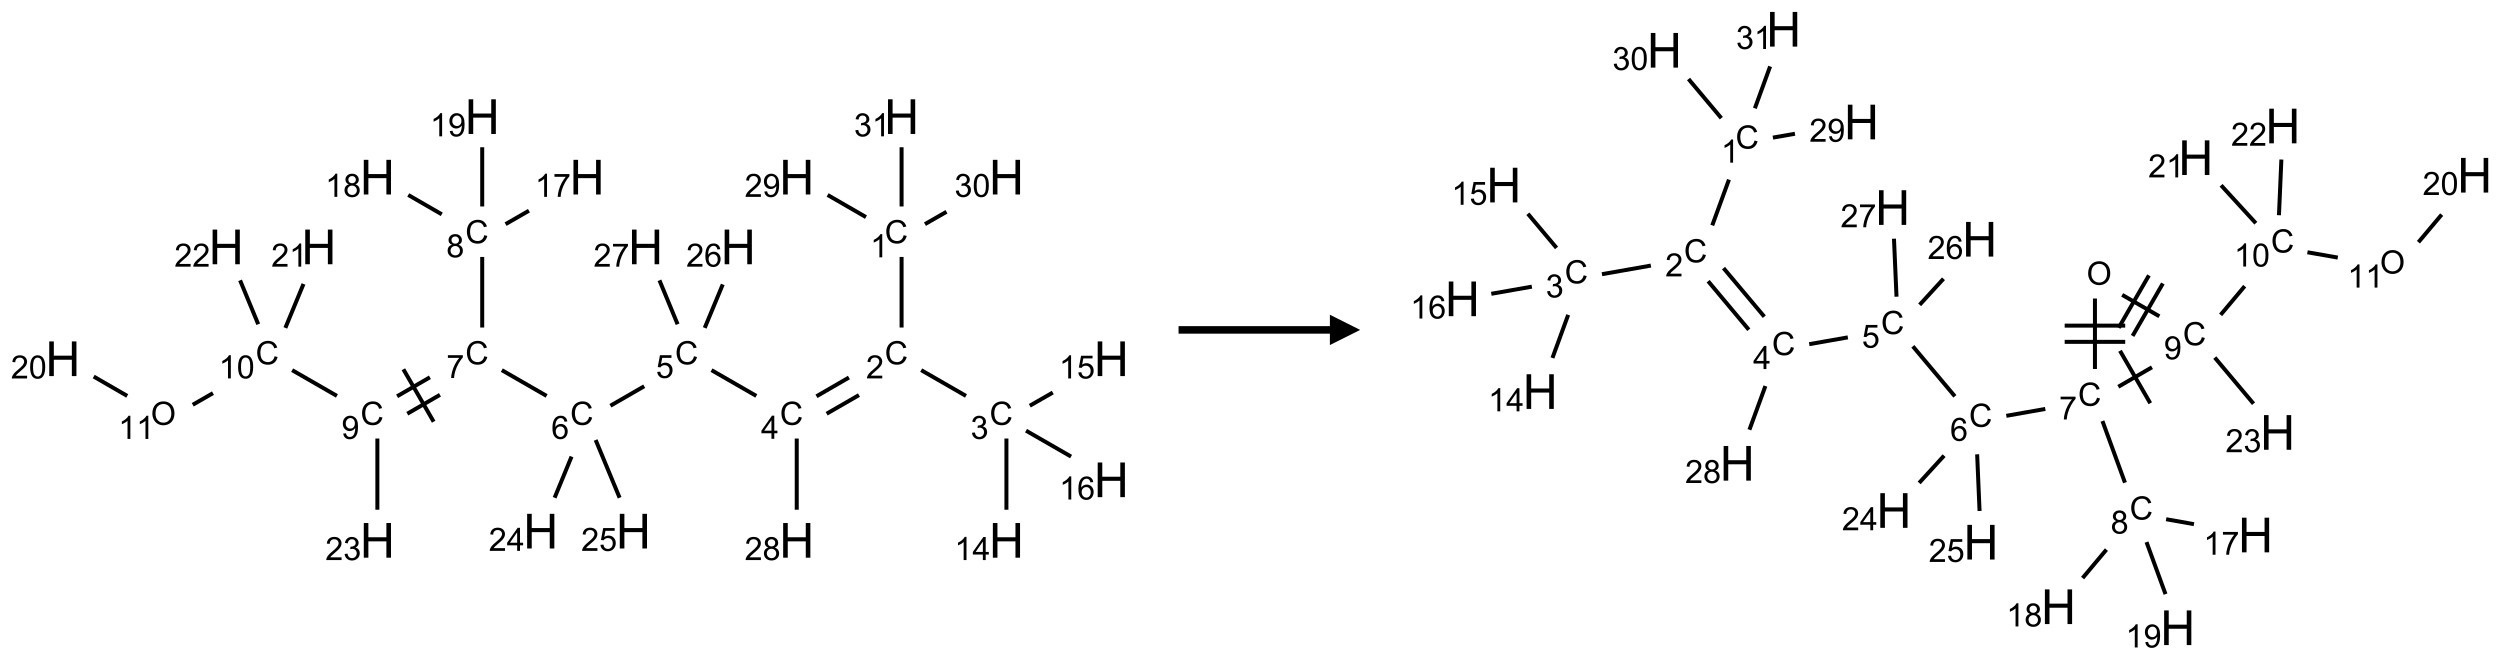 <?xml version="1.0" encoding="UTF-8"?>
<svg xmlns="http://www.w3.org/2000/svg" xmlns:xlink="http://www.w3.org/1999/xlink" width="826" height="218" viewBox="0 0 826 218">
<defs>
<g>
<g id="glyph-0-0">
<path d="M 1.332 0 L 1.332 -6.668 L 6.668 -6.668 L 6.668 0 Z M 1.5 -0.168 L 6.5 -0.168 L 6.5 -6.5 L 1.5 -6.5 Z M 1.5 -0.168 "/>
</g>
<g id="glyph-0-1">
<path d="M 6.27 -2.676 L 7.281 -2.422 C 7.07 -1.594 6.688 -0.961 6.137 -0.523 C 5.586 -0.086 4.914 0.129 4.121 0.129 C 3.297 0.129 2.629 -0.039 2.113 -0.371 C 1.598 -0.707 1.203 -1.191 0.934 -1.828 C 0.664 -2.465 0.531 -3.145 0.531 -3.875 C 0.531 -4.672 0.684 -5.363 0.988 -5.957 C 1.293 -6.547 1.723 -6.996 2.285 -7.305 C 2.844 -7.613 3.461 -7.766 4.137 -7.766 C 4.898 -7.766 5.543 -7.57 6.062 -7.184 C 6.582 -6.793 6.945 -6.246 7.152 -5.543 L 6.156 -5.309 C 5.98 -5.863 5.723 -6.266 5.387 -6.52 C 5.051 -6.773 4.625 -6.902 4.113 -6.902 C 3.527 -6.902 3.039 -6.762 2.645 -6.48 C 2.25 -6.199 1.973 -5.82 1.812 -5.348 C 1.652 -4.871 1.574 -4.383 1.574 -3.879 C 1.574 -3.23 1.668 -2.664 1.855 -2.18 C 2.047 -1.695 2.34 -1.332 2.738 -1.094 C 3.137 -0.855 3.57 -0.734 4.035 -0.734 C 4.602 -0.734 5.082 -0.898 5.473 -1.223 C 5.867 -1.551 6.133 -2.035 6.27 -2.676 Z M 6.27 -2.676 "/>
</g>
<g id="glyph-0-2">
<path d="M 3.973 0 L 3.035 0 L 3.035 -5.973 C 2.809 -5.758 2.516 -5.543 2.148 -5.328 C 1.781 -5.113 1.453 -4.953 1.16 -4.844 L 1.16 -5.75 C 1.684 -5.996 2.145 -6.297 2.535 -6.645 C 2.93 -6.996 3.207 -7.336 3.371 -7.668 L 3.973 -7.668 Z M 3.973 0 "/>
</g>
<g id="glyph-0-3">
<path d="M 5.371 -0.902 L 5.371 0 L 0.324 0 C 0.316 -0.227 0.352 -0.441 0.434 -0.652 C 0.562 -0.996 0.766 -1.332 1.051 -1.668 C 1.332 -2 1.742 -2.387 2.277 -2.824 C 3.105 -3.504 3.668 -4.043 3.957 -4.441 C 4.25 -4.84 4.395 -5.215 4.395 -5.566 C 4.395 -5.938 4.262 -6.254 3.996 -6.508 C 3.73 -6.762 3.387 -6.891 2.957 -6.891 C 2.508 -6.891 2.145 -6.754 1.875 -6.484 C 1.605 -6.215 1.469 -5.84 1.465 -5.359 L 0.5 -5.457 C 0.566 -6.176 0.812 -6.727 1.246 -7.102 C 1.676 -7.477 2.254 -7.668 2.98 -7.668 C 3.711 -7.668 4.293 -7.465 4.719 -7.059 C 5.145 -6.652 5.359 -6.148 5.359 -5.547 C 5.359 -5.242 5.297 -4.941 5.172 -4.645 C 5.047 -4.352 4.84 -4.039 4.551 -3.715 C 4.262 -3.387 3.777 -2.938 3.105 -2.371 C 2.543 -1.898 2.18 -1.578 2.02 -1.41 C 1.859 -1.242 1.73 -1.07 1.625 -0.902 Z M 5.371 -0.902 "/>
</g>
<g id="glyph-0-4">
<path d="M 0.449 -2.016 L 1.387 -2.141 C 1.492 -1.609 1.676 -1.227 1.934 -0.992 C 2.191 -0.758 2.508 -0.641 2.879 -0.641 C 3.32 -0.641 3.695 -0.793 3.996 -1.098 C 4.301 -1.402 4.453 -1.781 4.453 -2.234 C 4.453 -2.664 4.312 -3.02 4.031 -3.301 C 3.75 -3.578 3.391 -3.719 2.957 -3.719 C 2.781 -3.719 2.562 -3.684 2.297 -3.613 L 2.402 -4.438 C 2.465 -4.43 2.516 -4.426 2.551 -4.426 C 2.949 -4.426 3.312 -4.531 3.629 -4.738 C 3.949 -4.949 4.109 -5.27 4.109 -5.703 C 4.109 -6.047 3.992 -6.332 3.762 -6.559 C 3.527 -6.785 3.227 -6.895 2.859 -6.895 C 2.496 -6.895 2.191 -6.781 1.949 -6.551 C 1.707 -6.324 1.547 -5.98 1.48 -5.52 L 0.543 -5.688 C 0.656 -6.316 0.918 -6.805 1.324 -7.148 C 1.73 -7.492 2.234 -7.668 2.84 -7.668 C 3.254 -7.668 3.641 -7.578 3.988 -7.398 C 4.34 -7.219 4.609 -6.977 4.793 -6.668 C 4.98 -6.359 5.074 -6.031 5.074 -5.684 C 5.074 -5.352 4.984 -5.051 4.809 -4.781 C 4.629 -4.512 4.367 -4.297 4.02 -4.137 C 4.473 -4.031 4.824 -3.816 5.074 -3.488 C 5.324 -3.16 5.449 -2.75 5.449 -2.254 C 5.449 -1.59 5.203 -1.023 4.719 -0.559 C 4.234 -0.098 3.617 0.137 2.875 0.137 C 2.203 0.137 1.648 -0.062 1.207 -0.465 C 0.762 -0.863 0.512 -1.379 0.449 -2.016 Z M 0.449 -2.016 "/>
</g>
<g id="glyph-0-5">
<path d="M 3.449 0 L 3.449 -1.828 L 0.137 -1.828 L 0.137 -2.688 L 3.621 -7.637 L 4.387 -7.637 L 4.387 -2.688 L 5.418 -2.688 L 5.418 -1.828 L 4.387 -1.828 L 4.387 0 Z M 3.449 -2.688 L 3.449 -6.129 L 1.059 -2.688 Z M 3.449 -2.688 "/>
</g>
<g id="glyph-0-6">
<path d="M 0.441 -2 L 1.426 -2.082 C 1.5 -1.605 1.668 -1.242 1.934 -1.004 C 2.199 -0.762 2.52 -0.641 2.895 -0.641 C 3.348 -0.641 3.73 -0.812 4.043 -1.152 C 4.355 -1.492 4.512 -1.941 4.512 -2.504 C 4.512 -3.039 4.359 -3.461 4.059 -3.77 C 3.758 -4.078 3.367 -4.234 2.879 -4.234 C 2.578 -4.234 2.305 -4.164 2.062 -4.027 C 1.82 -3.891 1.629 -3.715 1.488 -3.496 L 0.609 -3.609 L 1.348 -7.531 L 5.145 -7.531 L 5.145 -6.637 L 2.098 -6.637 L 1.688 -4.582 C 2.145 -4.902 2.625 -5.062 3.129 -5.062 C 3.797 -5.062 4.359 -4.832 4.816 -4.371 C 5.277 -3.91 5.504 -3.312 5.504 -2.59 C 5.504 -1.898 5.305 -1.301 4.902 -0.797 C 4.41 -0.18 3.742 0.129 2.895 0.129 C 2.199 0.129 1.633 -0.062 1.195 -0.453 C 0.758 -0.844 0.504 -1.359 0.441 -2 Z M 0.441 -2 "/>
</g>
<g id="glyph-0-7">
<path d="M 5.309 -5.766 L 4.375 -5.691 C 4.293 -6.059 4.172 -6.328 4.02 -6.496 C 3.766 -6.762 3.453 -6.895 3.082 -6.895 C 2.785 -6.895 2.523 -6.812 2.297 -6.645 C 2 -6.43 1.77 -6.117 1.598 -5.703 C 1.43 -5.289 1.34 -4.703 1.332 -3.938 C 1.559 -4.281 1.836 -4.535 2.16 -4.703 C 2.488 -4.871 2.828 -4.953 3.188 -4.953 C 3.812 -4.953 4.344 -4.723 4.785 -4.262 C 5.223 -3.801 5.441 -3.207 5.441 -2.48 C 5.441 -2 5.34 -1.555 5.133 -1.145 C 4.926 -0.73 4.641 -0.418 4.281 -0.199 C 3.922 0.02 3.512 0.129 3.051 0.129 C 2.27 0.129 1.633 -0.156 1.141 -0.73 C 0.648 -1.305 0.402 -2.254 0.402 -3.574 C 0.402 -5.051 0.672 -6.121 1.219 -6.793 C 1.695 -7.375 2.336 -7.668 3.141 -7.668 C 3.742 -7.668 4.234 -7.5 4.617 -7.16 C 5 -6.824 5.23 -6.359 5.309 -5.766 Z M 1.48 -2.473 C 1.48 -2.152 1.547 -1.844 1.684 -1.547 C 1.82 -1.25 2.016 -1.027 2.262 -0.871 C 2.508 -0.719 2.766 -0.641 3.035 -0.641 C 3.434 -0.641 3.773 -0.801 4.059 -1.121 C 4.344 -1.441 4.484 -1.875 4.484 -2.422 C 4.484 -2.949 4.344 -3.367 4.062 -3.668 C 3.781 -3.973 3.426 -4.125 3 -4.125 C 2.578 -4.125 2.219 -3.973 1.922 -3.668 C 1.625 -3.363 1.48 -2.969 1.48 -2.473 Z M 1.48 -2.473 "/>
</g>
<g id="glyph-0-8">
<path d="M 0.504 -6.637 L 0.504 -7.535 L 5.449 -7.535 L 5.449 -6.809 C 4.961 -6.289 4.48 -5.602 4.004 -4.746 C 3.527 -3.887 3.156 -3.004 2.895 -2.098 C 2.707 -1.461 2.59 -0.762 2.535 0 L 1.574 0 C 1.582 -0.602 1.703 -1.328 1.926 -2.176 C 2.152 -3.027 2.477 -3.848 2.898 -4.637 C 3.32 -5.426 3.77 -6.094 4.246 -6.637 Z M 0.504 -6.637 "/>
</g>
<g id="glyph-0-9">
<path d="M 1.887 -4.141 C 1.496 -4.281 1.207 -4.484 1.02 -4.75 C 0.832 -5.016 0.738 -5.328 0.738 -5.699 C 0.738 -6.254 0.938 -6.719 1.34 -7.098 C 1.738 -7.477 2.27 -7.668 2.934 -7.668 C 3.598 -7.668 4.137 -7.473 4.543 -7.086 C 4.949 -6.699 5.152 -6.227 5.152 -5.672 C 5.152 -5.316 5.059 -5.008 4.871 -4.746 C 4.688 -4.484 4.406 -4.281 4.027 -4.141 C 4.496 -3.988 4.852 -3.742 5.098 -3.402 C 5.34 -3.062 5.465 -2.656 5.465 -2.184 C 5.465 -1.531 5.234 -0.98 4.77 -0.535 C 4.309 -0.09 3.703 0.129 2.949 0.129 C 2.195 0.129 1.586 -0.094 1.125 -0.539 C 0.664 -0.984 0.434 -1.543 0.434 -2.207 C 0.434 -2.703 0.559 -3.121 0.809 -3.457 C 1.062 -3.793 1.422 -4.02 1.887 -4.141 Z M 1.699 -5.73 C 1.699 -5.367 1.812 -5.074 2.047 -4.844 C 2.281 -4.613 2.582 -4.5 2.953 -4.5 C 3.312 -4.5 3.609 -4.613 3.84 -4.84 C 4.07 -5.066 4.188 -5.348 4.188 -5.676 C 4.188 -6.02 4.07 -6.309 3.832 -6.543 C 3.594 -6.777 3.297 -6.895 2.941 -6.895 C 2.586 -6.895 2.289 -6.781 2.051 -6.551 C 1.816 -6.324 1.699 -6.047 1.699 -5.73 Z M 1.395 -2.203 C 1.395 -1.938 1.461 -1.676 1.586 -1.426 C 1.711 -1.176 1.902 -0.984 2.152 -0.848 C 2.402 -0.711 2.672 -0.641 2.957 -0.641 C 3.406 -0.641 3.777 -0.785 4.066 -1.074 C 4.359 -1.363 4.504 -1.727 4.504 -2.172 C 4.504 -2.625 4.355 -2.996 4.055 -3.293 C 3.754 -3.586 3.379 -3.734 2.926 -3.734 C 2.484 -3.734 2.121 -3.59 1.832 -3.297 C 1.543 -3.004 1.395 -2.641 1.395 -2.203 Z M 1.395 -2.203 "/>
</g>
<g id="glyph-0-10">
<path d="M 0.582 -1.766 L 1.484 -1.848 C 1.562 -1.426 1.707 -1.117 1.922 -0.926 C 2.137 -0.734 2.414 -0.641 2.75 -0.641 C 3.039 -0.641 3.289 -0.707 3.508 -0.84 C 3.727 -0.973 3.902 -1.148 4.043 -1.367 C 4.18 -1.586 4.297 -1.887 4.391 -2.262 C 4.484 -2.637 4.531 -3.016 4.531 -3.406 C 4.531 -3.449 4.531 -3.512 4.527 -3.594 C 4.34 -3.297 4.082 -3.055 3.758 -2.867 C 3.434 -2.68 3.082 -2.59 2.703 -2.59 C 2.07 -2.59 1.535 -2.816 1.098 -3.277 C 0.66 -3.734 0.441 -4.34 0.441 -5.09 C 0.441 -5.863 0.672 -6.484 1.129 -6.957 C 1.586 -7.43 2.156 -7.668 2.844 -7.668 C 3.34 -7.668 3.793 -7.531 4.207 -7.266 C 4.617 -7 4.93 -6.617 5.145 -6.121 C 5.355 -5.629 5.465 -4.91 5.465 -3.973 C 5.465 -2.996 5.359 -2.223 5.145 -1.645 C 4.934 -1.066 4.617 -0.625 4.199 -0.324 C 3.781 -0.02 3.293 0.129 2.73 0.129 C 2.133 0.129 1.645 -0.035 1.266 -0.367 C 0.887 -0.699 0.66 -1.164 0.582 -1.766 Z M 4.422 -5.137 C 4.422 -5.676 4.277 -6.102 3.992 -6.418 C 3.707 -6.734 3.359 -6.891 2.957 -6.891 C 2.543 -6.891 2.18 -6.719 1.871 -6.379 C 1.562 -6.039 1.406 -5.598 1.406 -5.059 C 1.406 -4.57 1.555 -4.176 1.848 -3.871 C 2.141 -3.566 2.5 -3.418 2.934 -3.418 C 3.367 -3.418 3.723 -3.57 4.004 -3.871 C 4.281 -4.176 4.422 -4.598 4.422 -5.137 Z M 4.422 -5.137 "/>
</g>
<g id="glyph-0-11">
<path d="M 0.441 -3.766 C 0.441 -4.668 0.535 -5.395 0.723 -5.945 C 0.906 -6.496 1.184 -6.922 1.551 -7.219 C 1.918 -7.516 2.375 -7.668 2.934 -7.668 C 3.344 -7.668 3.703 -7.586 4.012 -7.418 C 4.32 -7.254 4.574 -7.016 4.777 -6.707 C 4.977 -6.395 5.137 -6.016 5.25 -5.57 C 5.363 -5.125 5.422 -4.523 5.422 -3.766 C 5.422 -2.871 5.328 -2.148 5.145 -1.598 C 4.961 -1.047 4.688 -0.621 4.32 -0.32 C 3.953 -0.02 3.492 0.129 2.934 0.129 C 2.195 0.129 1.617 -0.133 1.199 -0.66 C 0.695 -1.297 0.441 -2.332 0.441 -3.766 Z M 1.406 -3.766 C 1.406 -2.512 1.555 -1.68 1.848 -1.262 C 2.141 -0.848 2.5 -0.641 2.934 -0.641 C 3.363 -0.641 3.727 -0.848 4.02 -1.266 C 4.312 -1.684 4.457 -2.516 4.457 -3.766 C 4.457 -5.023 4.312 -5.859 4.02 -6.27 C 3.727 -6.684 3.359 -6.891 2.922 -6.891 C 2.492 -6.891 2.148 -6.707 1.891 -6.344 C 1.566 -5.879 1.406 -5.02 1.406 -3.766 Z M 1.406 -3.766 "/>
</g>
<g id="glyph-0-12">
<path d="M 0.516 -3.719 C 0.516 -4.984 0.855 -5.977 1.535 -6.695 C 2.215 -7.414 3.094 -7.77 4.172 -7.77 C 4.875 -7.77 5.512 -7.602 6.078 -7.266 C 6.645 -6.93 7.074 -6.461 7.371 -5.855 C 7.668 -5.254 7.816 -4.57 7.816 -3.809 C 7.816 -3.035 7.66 -2.34 7.348 -1.73 C 7.035 -1.117 6.594 -0.656 6.02 -0.34 C 5.449 -0.027 4.828 0.129 4.168 0.129 C 3.449 0.129 2.805 -0.043 2.238 -0.391 C 1.672 -0.738 1.246 -1.211 0.953 -1.812 C 0.66 -2.414 0.516 -3.047 0.516 -3.719 Z M 1.559 -3.703 C 1.559 -2.781 1.805 -2.059 2.301 -1.527 C 2.793 -1 3.414 -0.734 4.16 -0.734 C 4.922 -0.734 5.547 -1 6.039 -1.535 C 6.531 -2.07 6.777 -2.828 6.777 -3.812 C 6.777 -4.434 6.672 -4.977 6.461 -5.441 C 6.25 -5.902 5.945 -6.262 5.539 -6.52 C 5.133 -6.773 4.68 -6.902 4.176 -6.902 C 3.461 -6.902 2.848 -6.656 2.332 -6.164 C 1.816 -5.672 1.559 -4.852 1.559 -3.703 Z M 1.559 -3.703 "/>
</g>
<g id="glyph-1-0">
<path d="M 2 0 L 2 -10 L 10 -10 L 10 0 Z M 2.25 -0.25 L 9.75 -0.25 L 9.75 -9.75 L 2.25 -9.75 Z M 2.25 -0.25 "/>
</g>
<g id="glyph-1-1">
<path d="M 1.281 0 L 1.281 -11.453 L 2.797 -11.453 L 2.797 -6.75 L 8.75 -6.75 L 8.75 -11.453 L 10.266 -11.453 L 10.266 0 L 8.75 0 L 8.75 -5.398 L 2.797 -5.398 L 2.797 0 Z M 1.281 0 "/>
</g>
</g>
</defs>
<path fill="none" stroke-width="0.033" stroke-linecap="butt" stroke-linejoin="miter" stroke="rgb(0%, 0%, 0%)" stroke-opacity="1" stroke-miterlimit="10" d="M 6.928 1.159 L 6.928 1.742 " transform="matrix(40, 0, 0, 40, 20.762, 38.535)"/>
<path fill="none" stroke-width="0.033" stroke-linecap="butt" stroke-linejoin="miter" stroke="rgb(0%, 0%, 0%)" stroke-opacity="1" stroke-miterlimit="10" d="M 7.09 2.094 L 7.46 2.307 " transform="matrix(40, 0, 0, 40, 20.762, 38.535)"/>
<path fill="none" stroke-width="0.033" stroke-linecap="butt" stroke-linejoin="miter" stroke="rgb(0%, 0%, 0%)" stroke-opacity="1" stroke-miterlimit="10" d="M 7.794 2.659 L 7.794 3.247 " transform="matrix(40, 0, 0, 40, 20.762, 38.535)"/>
<path fill="none" stroke-width="0.033" stroke-linecap="butt" stroke-linejoin="miter" stroke="rgb(0%, 0%, 0%)" stroke-opacity="1" stroke-miterlimit="10" d="M 7.987 2.388 L 8.177 2.279 " transform="matrix(40, 0, 0, 40, 20.762, 38.535)"/>
<path fill="none" stroke-width="0.033" stroke-linecap="butt" stroke-linejoin="miter" stroke="rgb(0%, 0%, 0%)" stroke-opacity="1" stroke-miterlimit="10" d="M 7.956 2.594 L 8.328 2.808 " transform="matrix(40, 0, 0, 40, 20.762, 38.535)"/>
<path fill="none" stroke-width="0.033" stroke-linecap="butt" stroke-linejoin="miter" stroke="rgb(0%, 0%, 0%)" stroke-opacity="1" stroke-miterlimit="10" d="M 6.493 2.155 L 6.225 2.31 " transform="matrix(40, 0, 0, 40, 20.762, 38.535)"/>
<path fill="none" stroke-width="0.033" stroke-linecap="butt" stroke-linejoin="miter" stroke="rgb(0%, 0%, 0%)" stroke-opacity="1" stroke-miterlimit="10" d="M 6.576 2.3 L 6.309 2.454 " transform="matrix(40, 0, 0, 40, 20.762, 38.535)"/>
<path fill="none" stroke-width="0.033" stroke-linecap="butt" stroke-linejoin="miter" stroke="rgb(0%, 0%, 0%)" stroke-opacity="1" stroke-miterlimit="10" d="M 5.728 2.307 L 5.358 2.094 " transform="matrix(40, 0, 0, 40, 20.762, 38.535)"/>
<path fill="none" stroke-width="0.033" stroke-linecap="butt" stroke-linejoin="miter" stroke="rgb(0%, 0%, 0%)" stroke-opacity="1" stroke-miterlimit="10" d="M 4.802 2.227 L 4.523 2.388 " transform="matrix(40, 0, 0, 40, 20.762, 38.535)"/>
<path fill="none" stroke-width="0.033" stroke-linecap="butt" stroke-linejoin="miter" stroke="rgb(0%, 0%, 0%)" stroke-opacity="1" stroke-miterlimit="10" d="M 3.996 2.307 L 3.626 2.094 " transform="matrix(40, 0, 0, 40, 20.762, 38.535)"/>
<path fill="none" stroke-width="0.033" stroke-linecap="butt" stroke-linejoin="miter" stroke="rgb(0%, 0%, 0%)" stroke-opacity="1" stroke-miterlimit="10" d="M 3.464 1.742 L 3.464 1.159 " transform="matrix(40, 0, 0, 40, 20.762, 38.535)"/>
<path fill="none" stroke-width="0.033" stroke-linecap="butt" stroke-linejoin="miter" stroke="rgb(0%, 0%, 0%)" stroke-opacity="1" stroke-miterlimit="10" d="M 3.657 0.888 L 3.85 0.777 " transform="matrix(40, 0, 0, 40, 20.762, 38.535)"/>
<path fill="none" stroke-width="0.033" stroke-linecap="butt" stroke-linejoin="miter" stroke="rgb(0%, 0%, 0%)" stroke-opacity="1" stroke-miterlimit="10" d="M 3.13 0.807 L 2.853 0.647 " transform="matrix(40, 0, 0, 40, 20.762, 38.535)"/>
<path fill="none" stroke-width="0.033" stroke-linecap="butt" stroke-linejoin="miter" stroke="rgb(0%, 0%, 0%)" stroke-opacity="1" stroke-miterlimit="10" d="M 3.464 0.742 L 3.464 0.253 " transform="matrix(40, 0, 0, 40, 20.762, 38.535)"/>
<path fill="none" stroke-width="0.033" stroke-linecap="butt" stroke-linejoin="miter" stroke="rgb(0%, 0%, 0%)" stroke-opacity="1" stroke-miterlimit="10" d="M 3.032 2.153 L 2.761 2.31 " transform="matrix(40, 0, 0, 40, 20.762, 38.535)"/>
<path fill="none" stroke-width="0.033" stroke-linecap="butt" stroke-linejoin="miter" stroke="rgb(0%, 0%, 0%)" stroke-opacity="1" stroke-miterlimit="10" d="M 3.115 2.298 L 2.845 2.454 " transform="matrix(40, 0, 0, 40, 20.762, 38.535)"/>
<path fill="none" stroke-width="0.033" stroke-linecap="butt" stroke-linejoin="miter" stroke="rgb(0%, 0%, 0%)" stroke-opacity="1" stroke-miterlimit="10" d="M 2.813 2.087 L 3.063 2.52 " transform="matrix(40, 0, 0, 40, 20.762, 38.535)"/>
<path fill="none" stroke-width="0.033" stroke-linecap="butt" stroke-linejoin="miter" stroke="rgb(0%, 0%, 0%)" stroke-opacity="1" stroke-miterlimit="10" d="M 2.264 2.307 L 1.894 2.094 " transform="matrix(40, 0, 0, 40, 20.762, 38.535)"/>
<path fill="none" stroke-width="0.033" stroke-linecap="butt" stroke-linejoin="miter" stroke="rgb(0%, 0%, 0%)" stroke-opacity="1" stroke-miterlimit="10" d="M 1.24 2.284 L 1.073 2.38 " transform="matrix(40, 0, 0, 40, 20.762, 38.535)"/>
<path fill="none" stroke-width="0.033" stroke-linecap="butt" stroke-linejoin="miter" stroke="rgb(0%, 0%, 0%)" stroke-opacity="1" stroke-miterlimit="10" d="M 0.532 2.307 L 0.255 2.147 " transform="matrix(40, 0, 0, 40, 20.762, 38.535)"/>
<path fill="none" stroke-width="0.033" stroke-linecap="butt" stroke-linejoin="miter" stroke="rgb(0%, 0%, 0%)" stroke-opacity="1" stroke-miterlimit="10" d="M 1.838 1.745 L 1.988 1.382 " transform="matrix(40, 0, 0, 40, 20.762, 38.535)"/>
<path fill="none" stroke-width="0.033" stroke-linecap="butt" stroke-linejoin="miter" stroke="rgb(0%, 0%, 0%)" stroke-opacity="1" stroke-miterlimit="10" d="M 1.614 1.715 L 1.464 1.352 " transform="matrix(40, 0, 0, 40, 20.762, 38.535)"/>
<path fill="none" stroke-width="0.033" stroke-linecap="butt" stroke-linejoin="miter" stroke="rgb(0%, 0%, 0%)" stroke-opacity="1" stroke-miterlimit="10" d="M 2.598 2.659 L 2.598 3.247 " transform="matrix(40, 0, 0, 40, 20.762, 38.535)"/>
<path fill="none" stroke-width="0.033" stroke-linecap="butt" stroke-linejoin="miter" stroke="rgb(0%, 0%, 0%)" stroke-opacity="1" stroke-miterlimit="10" d="M 4.202 2.808 L 4.062 3.148 " transform="matrix(40, 0, 0, 40, 20.762, 38.535)"/>
<path fill="none" stroke-width="0.033" stroke-linecap="butt" stroke-linejoin="miter" stroke="rgb(0%, 0%, 0%)" stroke-opacity="1" stroke-miterlimit="10" d="M 4.401 2.671 L 4.599 3.148 " transform="matrix(40, 0, 0, 40, 20.762, 38.535)"/>
<path fill="none" stroke-width="0.033" stroke-linecap="butt" stroke-linejoin="miter" stroke="rgb(0%, 0%, 0%)" stroke-opacity="1" stroke-miterlimit="10" d="M 5.302 1.745 L 5.451 1.386 " transform="matrix(40, 0, 0, 40, 20.762, 38.535)"/>
<path fill="none" stroke-width="0.033" stroke-linecap="butt" stroke-linejoin="miter" stroke="rgb(0%, 0%, 0%)" stroke-opacity="1" stroke-miterlimit="10" d="M 5.078 1.715 L 4.928 1.352 " transform="matrix(40, 0, 0, 40, 20.762, 38.535)"/>
<path fill="none" stroke-width="0.033" stroke-linecap="butt" stroke-linejoin="miter" stroke="rgb(0%, 0%, 0%)" stroke-opacity="1" stroke-miterlimit="10" d="M 6.062 2.659 L 6.062 3.247 " transform="matrix(40, 0, 0, 40, 20.762, 38.535)"/>
<path fill="none" stroke-width="0.033" stroke-linecap="butt" stroke-linejoin="miter" stroke="rgb(0%, 0%, 0%)" stroke-opacity="1" stroke-miterlimit="10" d="M 6.634 0.83 L 6.317 0.647 " transform="matrix(40, 0, 0, 40, 20.762, 38.535)"/>
<path fill="none" stroke-width="0.033" stroke-linecap="butt" stroke-linejoin="miter" stroke="rgb(0%, 0%, 0%)" stroke-opacity="1" stroke-miterlimit="10" d="M 7.121 0.888 L 7.299 0.786 " transform="matrix(40, 0, 0, 40, 20.762, 38.535)"/>
<path fill="none" stroke-width="0.033" stroke-linecap="butt" stroke-linejoin="miter" stroke="rgb(0%, 0%, 0%)" stroke-opacity="1" stroke-miterlimit="10" d="M 6.928 0.742 L 6.928 0.253 " transform="matrix(40, 0, 0, 40, 20.762, 38.535)"/>
<g fill="rgb(0%, 0%, 0%)" fill-opacity="1">
<use xlink:href="#glyph-0-1" x="292.297" y="80.379"/>
</g>
<g fill="rgb(0%, 0%, 0%)" fill-opacity="1">
<use xlink:href="#glyph-0-2" x="287.52" y="85.016"/>
</g>
<g fill="rgb(0%, 0%, 0%)" fill-opacity="1">
<use xlink:href="#glyph-0-1" x="292.297" y="120.379"/>
</g>
<g fill="rgb(0%, 0%, 0%)" fill-opacity="1">
<use xlink:href="#glyph-0-3" x="286.125" y="125.016"/>
</g>
<g fill="rgb(0%, 0%, 0%)" fill-opacity="1">
<use xlink:href="#glyph-0-1" x="326.938" y="140.379"/>
</g>
<g fill="rgb(0%, 0%, 0%)" fill-opacity="1">
<use xlink:href="#glyph-0-4" x="320.688" y="145.016"/>
</g>
<g fill="rgb(0%, 0%, 0%)" fill-opacity="1">
<use xlink:href="#glyph-1-1" x="326.758" y="184.262"/>
</g>
<g fill="rgb(0%, 0%, 0%)" fill-opacity="1">
<use xlink:href="#glyph-0-2" x="315.355" y="185.055"/>
<use xlink:href="#glyph-0-5" x="321.288" y="185.055"/>
</g>
<g fill="rgb(0%, 0%, 0%)" fill-opacity="1">
<use xlink:href="#glyph-1-1" x="361.398" y="124.262"/>
</g>
<g fill="rgb(0%, 0%, 0%)" fill-opacity="1">
<use xlink:href="#glyph-0-2" x="349.906" y="125.055"/>
<use xlink:href="#glyph-0-6" x="355.839" y="125.055"/>
</g>
<g fill="rgb(0%, 0%, 0%)" fill-opacity="1">
<use xlink:href="#glyph-1-1" x="361.398" y="164.262"/>
</g>
<g fill="rgb(0%, 0%, 0%)" fill-opacity="1">
<use xlink:href="#glyph-0-2" x="349.969" y="165.055"/>
<use xlink:href="#glyph-0-7" x="355.901" y="165.055"/>
</g>
<g fill="rgb(0%, 0%, 0%)" fill-opacity="1">
<use xlink:href="#glyph-0-1" x="257.656" y="140.379"/>
</g>
<g fill="rgb(0%, 0%, 0%)" fill-opacity="1">
<use xlink:href="#glyph-0-5" x="251.438" y="144.984"/>
</g>
<g fill="rgb(0%, 0%, 0%)" fill-opacity="1">
<use xlink:href="#glyph-0-1" x="223.016" y="120.379"/>
</g>
<g fill="rgb(0%, 0%, 0%)" fill-opacity="1">
<use xlink:href="#glyph-0-6" x="216.707" y="124.883"/>
</g>
<g fill="rgb(0%, 0%, 0%)" fill-opacity="1">
<use xlink:href="#glyph-0-1" x="188.375" y="140.379"/>
</g>
<g fill="rgb(0%, 0%, 0%)" fill-opacity="1">
<use xlink:href="#glyph-0-7" x="182.129" y="145.016"/>
</g>
<g fill="rgb(0%, 0%, 0%)" fill-opacity="1">
<use xlink:href="#glyph-0-1" x="153.734" y="120.379"/>
</g>
<g fill="rgb(0%, 0%, 0%)" fill-opacity="1">
<use xlink:href="#glyph-0-8" x="147.48" y="124.887"/>
</g>
<g fill="rgb(0%, 0%, 0%)" fill-opacity="1">
<use xlink:href="#glyph-0-1" x="153.734" y="80.379"/>
</g>
<g fill="rgb(0%, 0%, 0%)" fill-opacity="1">
<use xlink:href="#glyph-0-9" x="147.465" y="85.016"/>
</g>
<g fill="rgb(0%, 0%, 0%)" fill-opacity="1">
<use xlink:href="#glyph-1-1" x="188.195" y="64.262"/>
</g>
<g fill="rgb(0%, 0%, 0%)" fill-opacity="1">
<use xlink:href="#glyph-0-2" x="176.758" y="65.055"/>
<use xlink:href="#glyph-0-8" x="182.69" y="65.055"/>
</g>
<g fill="rgb(0%, 0%, 0%)" fill-opacity="1">
<use xlink:href="#glyph-1-1" x="118.914" y="64.262"/>
</g>
<g fill="rgb(0%, 0%, 0%)" fill-opacity="1">
<use xlink:href="#glyph-0-2" x="107.461" y="65.055"/>
<use xlink:href="#glyph-0-9" x="113.393" y="65.055"/>
</g>
<g fill="rgb(0%, 0%, 0%)" fill-opacity="1">
<use xlink:href="#glyph-1-1" x="153.555" y="44.262"/>
</g>
<g fill="rgb(0%, 0%, 0%)" fill-opacity="1">
<use xlink:href="#glyph-0-2" x="142.102" y="45.055"/>
<use xlink:href="#glyph-0-10" x="148.034" y="45.055"/>
</g>
<g fill="rgb(0%, 0%, 0%)" fill-opacity="1">
<use xlink:href="#glyph-0-1" x="119.094" y="140.379"/>
</g>
<g fill="rgb(0%, 0%, 0%)" fill-opacity="1">
<use xlink:href="#glyph-0-10" x="112.824" y="145.016"/>
</g>
<g fill="rgb(0%, 0%, 0%)" fill-opacity="1">
<use xlink:href="#glyph-0-1" x="84.449" y="120.379"/>
</g>
<g fill="rgb(0%, 0%, 0%)" fill-opacity="1">
<use xlink:href="#glyph-0-2" x="72.293" y="125.016"/>
<use xlink:href="#glyph-0-11" x="78.225" y="125.016"/>
</g>
<g fill="rgb(0%, 0%, 0%)" fill-opacity="1">
<use xlink:href="#glyph-0-12" x="49.824" y="140.383"/>
</g>
<g fill="rgb(0%, 0%, 0%)" fill-opacity="1">
<use xlink:href="#glyph-0-2" x="39.098" y="145.016"/>
<use xlink:href="#glyph-0-2" x="45.03" y="145.016"/>
</g>
<g fill="rgb(0%, 0%, 0%)" fill-opacity="1">
<use xlink:href="#glyph-1-1" x="14.988" y="124.262"/>
</g>
<g fill="rgb(0%, 0%, 0%)" fill-opacity="1">
<use xlink:href="#glyph-0-3" x="3.582" y="125.055"/>
<use xlink:href="#glyph-0-11" x="9.514" y="125.055"/>
</g>
<g fill="rgb(0%, 0%, 0%)" fill-opacity="1">
<use xlink:href="#glyph-1-1" x="99.578" y="87.309"/>
</g>
<g fill="rgb(0%, 0%, 0%)" fill-opacity="1">
<use xlink:href="#glyph-0-3" x="89.621" y="88.102"/>
<use xlink:href="#glyph-0-2" x="95.553" y="88.102"/>
</g>
<g fill="rgb(0%, 0%, 0%)" fill-opacity="1">
<use xlink:href="#glyph-1-1" x="68.965" y="87.309"/>
</g>
<g fill="rgb(0%, 0%, 0%)" fill-opacity="1">
<use xlink:href="#glyph-0-3" x="57.609" y="88.102"/>
<use xlink:href="#glyph-0-3" x="63.542" y="88.102"/>
</g>
<g fill="rgb(0%, 0%, 0%)" fill-opacity="1">
<use xlink:href="#glyph-1-1" x="118.914" y="184.262"/>
</g>
<g fill="rgb(0%, 0%, 0%)" fill-opacity="1">
<use xlink:href="#glyph-0-3" x="107.48" y="185.055"/>
<use xlink:href="#glyph-0-4" x="113.413" y="185.055"/>
</g>
<g fill="rgb(0%, 0%, 0%)" fill-opacity="1">
<use xlink:href="#glyph-1-1" x="172.887" y="181.219"/>
</g>
<g fill="rgb(0%, 0%, 0%)" fill-opacity="1">
<use xlink:href="#glyph-0-3" x="161.484" y="182.012"/>
<use xlink:href="#glyph-0-5" x="167.417" y="182.012"/>
</g>
<g fill="rgb(0%, 0%, 0%)" fill-opacity="1">
<use xlink:href="#glyph-1-1" x="203.5" y="181.219"/>
</g>
<g fill="rgb(0%, 0%, 0%)" fill-opacity="1">
<use xlink:href="#glyph-0-3" x="192.012" y="182.012"/>
<use xlink:href="#glyph-0-6" x="197.944" y="182.012"/>
</g>
<g fill="rgb(0%, 0%, 0%)" fill-opacity="1">
<use xlink:href="#glyph-1-1" x="238.145" y="87.309"/>
</g>
<g fill="rgb(0%, 0%, 0%)" fill-opacity="1">
<use xlink:href="#glyph-0-3" x="226.715" y="88.102"/>
<use xlink:href="#glyph-0-7" x="232.647" y="88.102"/>
</g>
<g fill="rgb(0%, 0%, 0%)" fill-opacity="1">
<use xlink:href="#glyph-1-1" x="207.527" y="87.309"/>
</g>
<g fill="rgb(0%, 0%, 0%)" fill-opacity="1">
<use xlink:href="#glyph-0-3" x="196.098" y="88.102"/>
<use xlink:href="#glyph-0-8" x="202.03" y="88.102"/>
</g>
<g fill="rgb(0%, 0%, 0%)" fill-opacity="1">
<use xlink:href="#glyph-1-1" x="257.477" y="184.262"/>
</g>
<g fill="rgb(0%, 0%, 0%)" fill-opacity="1">
<use xlink:href="#glyph-0-3" x="246.027" y="185.055"/>
<use xlink:href="#glyph-0-9" x="251.96" y="185.055"/>
</g>
<g fill="rgb(0%, 0%, 0%)" fill-opacity="1">
<use xlink:href="#glyph-1-1" x="257.477" y="64.262"/>
</g>
<g fill="rgb(0%, 0%, 0%)" fill-opacity="1">
<use xlink:href="#glyph-0-3" x="246.027" y="65.055"/>
<use xlink:href="#glyph-0-10" x="251.96" y="65.055"/>
</g>
<g fill="rgb(0%, 0%, 0%)" fill-opacity="1">
<use xlink:href="#glyph-1-1" x="326.758" y="64.262"/>
</g>
<g fill="rgb(0%, 0%, 0%)" fill-opacity="1">
<use xlink:href="#glyph-0-4" x="315.352" y="65.055"/>
<use xlink:href="#glyph-0-11" x="321.284" y="65.055"/>
</g>
<g fill="rgb(0%, 0%, 0%)" fill-opacity="1">
<use xlink:href="#glyph-1-1" x="292.117" y="44.262"/>
</g>
<g fill="rgb(0%, 0%, 0%)" fill-opacity="1">
<use xlink:href="#glyph-0-4" x="282.156" y="45.055"/>
<use xlink:href="#glyph-0-2" x="288.089" y="45.055"/>
</g>
<path fill-rule="nonzero" fill="rgb(0%, 0%, 0%)" fill-opacity="1" d="M 389.395 110.25 L 439.395 110.25 L 439.395 114 L 449.395 109 L 439.395 104 L 439.395 107.75 L 389.395 107.75 "/>
<path fill="none" stroke-width="0.033" stroke-linecap="butt" stroke-linejoin="miter" stroke="rgb(0%, 0%, 0%)" stroke-opacity="1" stroke-miterlimit="10" d="M 5.225 2.224 L 5.225 2.806 " transform="matrix(40, 0, 0, 40, 483.168, 9.668)"/>
<path fill="none" stroke-width="0.033" stroke-linecap="butt" stroke-linejoin="miter" stroke="rgb(0%, 0%, 0%)" stroke-opacity="1" stroke-miterlimit="10" d="M 4.975 2.582 L 5.475 2.582 " transform="matrix(40, 0, 0, 40, 483.168, 9.668)"/>
<path fill="none" stroke-width="0.033" stroke-linecap="butt" stroke-linejoin="miter" stroke="rgb(0%, 0%, 0%)" stroke-opacity="1" stroke-miterlimit="10" d="M 4.975 2.448 L 5.475 2.448 " transform="matrix(40, 0, 0, 40, 483.168, 9.668)"/>
<path fill="none" stroke-width="0.033" stroke-linecap="butt" stroke-linejoin="miter" stroke="rgb(0%, 0%, 0%)" stroke-opacity="1" stroke-miterlimit="10" d="M 4.815 3.136 L 4.493 3.193 " transform="matrix(40, 0, 0, 40, 483.168, 9.668)"/>
<path fill="none" stroke-width="0.033" stroke-linecap="butt" stroke-linejoin="miter" stroke="rgb(0%, 0%, 0%)" stroke-opacity="1" stroke-miterlimit="10" d="M 4.068 3.032 L 3.721 2.619 " transform="matrix(40, 0, 0, 40, 483.168, 9.668)"/>
<path fill="none" stroke-width="0.033" stroke-linecap="butt" stroke-linejoin="miter" stroke="rgb(0%, 0%, 0%)" stroke-opacity="1" stroke-miterlimit="10" d="M 3.184 2.545 L 2.865 2.601 " transform="matrix(40, 0, 0, 40, 483.168, 9.668)"/>
<path fill="none" stroke-width="0.033" stroke-linecap="butt" stroke-linejoin="miter" stroke="rgb(0%, 0%, 0%)" stroke-opacity="1" stroke-miterlimit="10" d="M 2.494 2.374 L 2.157 1.973 " transform="matrix(40, 0, 0, 40, 483.168, 9.668)"/>
<path fill="none" stroke-width="0.033" stroke-linecap="butt" stroke-linejoin="miter" stroke="rgb(0%, 0%, 0%)" stroke-opacity="1" stroke-miterlimit="10" d="M 2.366 2.482 L 2.03 2.081 " transform="matrix(40, 0, 0, 40, 483.168, 9.668)"/>
<path fill="none" stroke-width="0.033" stroke-linecap="butt" stroke-linejoin="miter" stroke="rgb(0%, 0%, 0%)" stroke-opacity="1" stroke-miterlimit="10" d="M 2.064 1.62 L 2.202 1.242 " transform="matrix(40, 0, 0, 40, 483.168, 9.668)"/>
<path fill="none" stroke-width="0.033" stroke-linecap="butt" stroke-linejoin="miter" stroke="rgb(0%, 0%, 0%)" stroke-opacity="1" stroke-miterlimit="10" d="M 2.565 0.895 L 2.747 0.863 " transform="matrix(40, 0, 0, 40, 483.168, 9.668)"/>
<path fill="none" stroke-width="0.033" stroke-linecap="butt" stroke-linejoin="miter" stroke="rgb(0%, 0%, 0%)" stroke-opacity="1" stroke-miterlimit="10" d="M 2.139 0.734 L 1.868 0.411 " transform="matrix(40, 0, 0, 40, 483.168, 9.668)"/>
<path fill="none" stroke-width="0.033" stroke-linecap="butt" stroke-linejoin="miter" stroke="rgb(0%, 0%, 0%)" stroke-opacity="1" stroke-miterlimit="10" d="M 2.416 0.653 L 2.542 0.307 " transform="matrix(40, 0, 0, 40, 483.168, 9.668)"/>
<path fill="none" stroke-width="0.033" stroke-linecap="butt" stroke-linejoin="miter" stroke="rgb(0%, 0%, 0%)" stroke-opacity="1" stroke-miterlimit="10" d="M 1.557 1.952 L 1.153 2.023 " transform="matrix(40, 0, 0, 40, 483.168, 9.668)"/>
<path fill="none" stroke-width="0.033" stroke-linecap="butt" stroke-linejoin="miter" stroke="rgb(0%, 0%, 0%)" stroke-opacity="1" stroke-miterlimit="10" d="M 0.874 2.359 L 0.744 2.715 " transform="matrix(40, 0, 0, 40, 483.168, 9.668)"/>
<path fill="none" stroke-width="0.033" stroke-linecap="butt" stroke-linejoin="miter" stroke="rgb(0%, 0%, 0%)" stroke-opacity="1" stroke-miterlimit="10" d="M 0.778 1.806 L 0.541 1.524 " transform="matrix(40, 0, 0, 40, 483.168, 9.668)"/>
<path fill="none" stroke-width="0.033" stroke-linecap="butt" stroke-linejoin="miter" stroke="rgb(0%, 0%, 0%)" stroke-opacity="1" stroke-miterlimit="10" d="M 0.574 2.126 L 0.239 2.185 " transform="matrix(40, 0, 0, 40, 483.168, 9.668)"/>
<path fill="none" stroke-width="0.033" stroke-linecap="butt" stroke-linejoin="miter" stroke="rgb(0%, 0%, 0%)" stroke-opacity="1" stroke-miterlimit="10" d="M 2.503 2.947 L 2.371 3.308 " transform="matrix(40, 0, 0, 40, 483.168, 9.668)"/>
<path fill="none" stroke-width="0.033" stroke-linecap="butt" stroke-linejoin="miter" stroke="rgb(0%, 0%, 0%)" stroke-opacity="1" stroke-miterlimit="10" d="M 3.777 2.276 L 3.974 2.061 " transform="matrix(40, 0, 0, 40, 483.168, 9.668)"/>
<path fill="none" stroke-width="0.033" stroke-linecap="butt" stroke-linejoin="miter" stroke="rgb(0%, 0%, 0%)" stroke-opacity="1" stroke-miterlimit="10" d="M 3.586 2.209 L 3.565 1.73 " transform="matrix(40, 0, 0, 40, 483.168, 9.668)"/>
<path fill="none" stroke-width="0.033" stroke-linecap="butt" stroke-linejoin="miter" stroke="rgb(0%, 0%, 0%)" stroke-opacity="1" stroke-miterlimit="10" d="M 3.979 3.522 L 3.773 3.747 " transform="matrix(40, 0, 0, 40, 483.168, 9.668)"/>
<path fill="none" stroke-width="0.033" stroke-linecap="butt" stroke-linejoin="miter" stroke="rgb(0%, 0%, 0%)" stroke-opacity="1" stroke-miterlimit="10" d="M 4.252 3.511 L 4.272 3.979 " transform="matrix(40, 0, 0, 40, 483.168, 9.668)"/>
<path fill="none" stroke-width="0.033" stroke-linecap="butt" stroke-linejoin="miter" stroke="rgb(0%, 0%, 0%)" stroke-opacity="1" stroke-miterlimit="10" d="M 5.287 3.236 L 5.473 3.745 " transform="matrix(40, 0, 0, 40, 483.168, 9.668)"/>
<path fill="none" stroke-width="0.033" stroke-linecap="butt" stroke-linejoin="miter" stroke="rgb(0%, 0%, 0%)" stroke-opacity="1" stroke-miterlimit="10" d="M 5.813 4.047 L 6.043 4.088 " transform="matrix(40, 0, 0, 40, 483.168, 9.668)"/>
<path fill="none" stroke-width="0.033" stroke-linecap="butt" stroke-linejoin="miter" stroke="rgb(0%, 0%, 0%)" stroke-opacity="1" stroke-miterlimit="10" d="M 5.32 4.298 L 5.123 4.533 " transform="matrix(40, 0, 0, 40, 483.168, 9.668)"/>
<path fill="none" stroke-width="0.033" stroke-linecap="butt" stroke-linejoin="miter" stroke="rgb(0%, 0%, 0%)" stroke-opacity="1" stroke-miterlimit="10" d="M 5.651 4.236 L 5.808 4.666 " transform="matrix(40, 0, 0, 40, 483.168, 9.668)"/>
<path fill="none" stroke-width="0.033" stroke-linecap="butt" stroke-linejoin="miter" stroke="rgb(0%, 0%, 0%)" stroke-opacity="1" stroke-miterlimit="10" d="M 5.418 2.953 L 5.696 2.792 " transform="matrix(40, 0, 0, 40, 483.168, 9.668)"/>
<path fill="none" stroke-width="0.033" stroke-linecap="butt" stroke-linejoin="miter" stroke="rgb(0%, 0%, 0%)" stroke-opacity="1" stroke-miterlimit="10" d="M 5.682 3.089 L 5.432 2.656 " transform="matrix(40, 0, 0, 40, 483.168, 9.668)"/>
<path fill="none" stroke-width="0.033" stroke-linecap="butt" stroke-linejoin="miter" stroke="rgb(0%, 0%, 0%)" stroke-opacity="1" stroke-miterlimit="10" d="M 5.757 2.371 L 5.45 2.194 " transform="matrix(40, 0, 0, 40, 483.168, 9.668)"/>
<path fill="none" stroke-width="0.033" stroke-linecap="butt" stroke-linejoin="miter" stroke="rgb(0%, 0%, 0%)" stroke-opacity="1" stroke-miterlimit="10" d="M 5.671 2.033 L 5.421 2.466 " transform="matrix(40, 0, 0, 40, 483.168, 9.668)"/>
<path fill="none" stroke-width="0.033" stroke-linecap="butt" stroke-linejoin="miter" stroke="rgb(0%, 0%, 0%)" stroke-opacity="1" stroke-miterlimit="10" d="M 5.786 2.1 L 5.536 2.533 " transform="matrix(40, 0, 0, 40, 483.168, 9.668)"/>
<path fill="none" stroke-width="0.033" stroke-linecap="butt" stroke-linejoin="miter" stroke="rgb(0%, 0%, 0%)" stroke-opacity="1" stroke-miterlimit="10" d="M 6.263 2.359 L 6.462 2.122 " transform="matrix(40, 0, 0, 40, 483.168, 9.668)"/>
<path fill="none" stroke-width="0.033" stroke-linecap="butt" stroke-linejoin="miter" stroke="rgb(0%, 0%, 0%)" stroke-opacity="1" stroke-miterlimit="10" d="M 6.98 1.842 L 7.231 1.886 " transform="matrix(40, 0, 0, 40, 483.168, 9.668)"/>
<path fill="none" stroke-width="0.033" stroke-linecap="butt" stroke-linejoin="miter" stroke="rgb(0%, 0%, 0%)" stroke-opacity="1" stroke-miterlimit="10" d="M 7.897 1.759 L 8.089 1.531 " transform="matrix(40, 0, 0, 40, 483.168, 9.668)"/>
<path fill="none" stroke-width="0.033" stroke-linecap="butt" stroke-linejoin="miter" stroke="rgb(0%, 0%, 0%)" stroke-opacity="1" stroke-miterlimit="10" d="M 6.554 1.602 L 6.267 1.289 " transform="matrix(40, 0, 0, 40, 483.168, 9.668)"/>
<path fill="none" stroke-width="0.033" stroke-linecap="butt" stroke-linejoin="miter" stroke="rgb(0%, 0%, 0%)" stroke-opacity="1" stroke-miterlimit="10" d="M 6.745 1.536 L 6.765 1.076 " transform="matrix(40, 0, 0, 40, 483.168, 9.668)"/>
<path fill="none" stroke-width="0.033" stroke-linecap="butt" stroke-linejoin="miter" stroke="rgb(0%, 0%, 0%)" stroke-opacity="1" stroke-miterlimit="10" d="M 6.215 2.712 L 6.535 3.093 " transform="matrix(40, 0, 0, 40, 483.168, 9.668)"/>
<g fill="rgb(0%, 0%, 0%)" fill-opacity="1">
<use xlink:href="#glyph-0-12" x="689.406" y="94.082"/>
</g>
<g fill="rgb(0%, 0%, 0%)" fill-opacity="1">
<use xlink:href="#glyph-0-1" x="686.566" y="134.078"/>
</g>
<g fill="rgb(0%, 0%, 0%)" fill-opacity="1">
<use xlink:href="#glyph-0-8" x="680.316" y="138.586"/>
</g>
<g fill="rgb(0%, 0%, 0%)" fill-opacity="1">
<use xlink:href="#glyph-0-1" x="650.551" y="141.027"/>
</g>
<g fill="rgb(0%, 0%, 0%)" fill-opacity="1">
<use xlink:href="#glyph-0-7" x="644.305" y="145.66"/>
</g>
<g fill="rgb(0%, 0%, 0%)" fill-opacity="1">
<use xlink:href="#glyph-0-1" x="621.465" y="110.383"/>
</g>
<g fill="rgb(0%, 0%, 0%)" fill-opacity="1">
<use xlink:href="#glyph-0-6" x="615.152" y="114.887"/>
</g>
<g fill="rgb(0%, 0%, 0%)" fill-opacity="1">
<use xlink:href="#glyph-0-1" x="585.445" y="117.328"/>
</g>
<g fill="rgb(0%, 0%, 0%)" fill-opacity="1">
<use xlink:href="#glyph-0-5" x="579.227" y="121.934"/>
</g>
<g fill="rgb(0%, 0%, 0%)" fill-opacity="1">
<use xlink:href="#glyph-0-1" x="556.359" y="86.688"/>
</g>
<g fill="rgb(0%, 0%, 0%)" fill-opacity="1">
<use xlink:href="#glyph-0-3" x="550.188" y="91.324"/>
</g>
<g fill="rgb(0%, 0%, 0%)" fill-opacity="1">
<use xlink:href="#glyph-0-1" x="573.414" y="49.102"/>
</g>
<g fill="rgb(0%, 0%, 0%)" fill-opacity="1">
<use xlink:href="#glyph-0-2" x="568.637" y="53.738"/>
</g>
<g fill="rgb(0%, 0%, 0%)" fill-opacity="1">
<use xlink:href="#glyph-1-1" x="609.254" y="46.039"/>
</g>
<g fill="rgb(0%, 0%, 0%)" fill-opacity="1">
<use xlink:href="#glyph-0-3" x="597.805" y="46.828"/>
<use xlink:href="#glyph-0-10" x="603.737" y="46.828"/>
</g>
<g fill="rgb(0%, 0%, 0%)" fill-opacity="1">
<use xlink:href="#glyph-1-1" x="544.148" y="22.34"/>
</g>
<g fill="rgb(0%, 0%, 0%)" fill-opacity="1">
<use xlink:href="#glyph-0-4" x="532.742" y="23.133"/>
<use xlink:href="#glyph-0-11" x="538.674" y="23.133"/>
</g>
<g fill="rgb(0%, 0%, 0%)" fill-opacity="1">
<use xlink:href="#glyph-1-1" x="583.543" y="15.395"/>
</g>
<g fill="rgb(0%, 0%, 0%)" fill-opacity="1">
<use xlink:href="#glyph-0-4" x="573.582" y="16.188"/>
<use xlink:href="#glyph-0-2" x="579.514" y="16.188"/>
</g>
<g fill="rgb(0%, 0%, 0%)" fill-opacity="1">
<use xlink:href="#glyph-0-1" x="516.969" y="93.633"/>
</g>
<g fill="rgb(0%, 0%, 0%)" fill-opacity="1">
<use xlink:href="#glyph-0-4" x="510.715" y="98.27"/>
</g>
<g fill="rgb(0%, 0%, 0%)" fill-opacity="1">
<use xlink:href="#glyph-1-1" x="503.105" y="135.105"/>
</g>
<g fill="rgb(0%, 0%, 0%)" fill-opacity="1">
<use xlink:href="#glyph-0-2" x="491.703" y="135.898"/>
<use xlink:href="#glyph-0-5" x="497.635" y="135.898"/>
</g>
<g fill="rgb(0%, 0%, 0%)" fill-opacity="1">
<use xlink:href="#glyph-1-1" x="491.078" y="66.875"/>
</g>
<g fill="rgb(0%, 0%, 0%)" fill-opacity="1">
<use xlink:href="#glyph-0-2" x="479.586" y="67.668"/>
<use xlink:href="#glyph-0-6" x="485.518" y="67.668"/>
</g>
<g fill="rgb(0%, 0%, 0%)" fill-opacity="1">
<use xlink:href="#glyph-1-1" x="477.395" y="104.465"/>
</g>
<g fill="rgb(0%, 0%, 0%)" fill-opacity="1">
<use xlink:href="#glyph-0-2" x="465.965" y="105.254"/>
<use xlink:href="#glyph-0-7" x="471.897" y="105.254"/>
</g>
<g fill="rgb(0%, 0%, 0%)" fill-opacity="1">
<use xlink:href="#glyph-1-1" x="568.211" y="158.801"/>
</g>
<g fill="rgb(0%, 0%, 0%)" fill-opacity="1">
<use xlink:href="#glyph-0-3" x="556.762" y="159.594"/>
<use xlink:href="#glyph-0-9" x="562.694" y="159.594"/>
</g>
<g fill="rgb(0%, 0%, 0%)" fill-opacity="1">
<use xlink:href="#glyph-1-1" x="648.309" y="84.777"/>
</g>
<g fill="rgb(0%, 0%, 0%)" fill-opacity="1">
<use xlink:href="#glyph-0-3" x="636.879" y="85.566"/>
<use xlink:href="#glyph-0-7" x="642.811" y="85.566"/>
</g>
<g fill="rgb(0%, 0%, 0%)" fill-opacity="1">
<use xlink:href="#glyph-1-1" x="619.539" y="74.305"/>
</g>
<g fill="rgb(0%, 0%, 0%)" fill-opacity="1">
<use xlink:href="#glyph-0-3" x="608.105" y="75.098"/>
<use xlink:href="#glyph-0-8" x="614.038" y="75.098"/>
</g>
<g fill="rgb(0%, 0%, 0%)" fill-opacity="1">
<use xlink:href="#glyph-1-1" x="619.973" y="174.398"/>
</g>
<g fill="rgb(0%, 0%, 0%)" fill-opacity="1">
<use xlink:href="#glyph-0-3" x="608.57" y="175.191"/>
<use xlink:href="#glyph-0-5" x="614.503" y="175.191"/>
</g>
<g fill="rgb(0%, 0%, 0%)" fill-opacity="1">
<use xlink:href="#glyph-1-1" x="648.742" y="184.871"/>
</g>
<g fill="rgb(0%, 0%, 0%)" fill-opacity="1">
<use xlink:href="#glyph-0-3" x="637.25" y="185.664"/>
<use xlink:href="#glyph-0-6" x="643.182" y="185.664"/>
</g>
<g fill="rgb(0%, 0%, 0%)" fill-opacity="1">
<use xlink:href="#glyph-0-1" x="703.625" y="171.668"/>
</g>
<g fill="rgb(0%, 0%, 0%)" fill-opacity="1">
<use xlink:href="#glyph-0-9" x="697.355" y="176.305"/>
</g>
<g fill="rgb(0%, 0%, 0%)" fill-opacity="1">
<use xlink:href="#glyph-1-1" x="739.461" y="182.496"/>
</g>
<g fill="rgb(0%, 0%, 0%)" fill-opacity="1">
<use xlink:href="#glyph-0-2" x="728.027" y="183.289"/>
<use xlink:href="#glyph-0-8" x="733.96" y="183.289"/>
</g>
<g fill="rgb(0%, 0%, 0%)" fill-opacity="1">
<use xlink:href="#glyph-1-1" x="674.355" y="206.191"/>
</g>
<g fill="rgb(0%, 0%, 0%)" fill-opacity="1">
<use xlink:href="#glyph-0-2" x="662.906" y="206.984"/>
<use xlink:href="#glyph-0-9" x="668.839" y="206.984"/>
</g>
<g fill="rgb(0%, 0%, 0%)" fill-opacity="1">
<use xlink:href="#glyph-1-1" x="713.75" y="213.137"/>
</g>
<g fill="rgb(0%, 0%, 0%)" fill-opacity="1">
<use xlink:href="#glyph-0-2" x="702.301" y="213.93"/>
<use xlink:href="#glyph-0-10" x="708.233" y="213.93"/>
</g>
<g fill="rgb(0%, 0%, 0%)" fill-opacity="1">
<use xlink:href="#glyph-0-1" x="721.207" y="114.078"/>
</g>
<g fill="rgb(0%, 0%, 0%)" fill-opacity="1">
<use xlink:href="#glyph-0-10" x="714.941" y="118.715"/>
</g>
<g fill="rgb(0%, 0%, 0%)" fill-opacity="1">
<use xlink:href="#glyph-0-1" x="750.297" y="83.438"/>
</g>
<g fill="rgb(0%, 0%, 0%)" fill-opacity="1">
<use xlink:href="#glyph-0-2" x="738.137" y="88.074"/>
<use xlink:href="#glyph-0-11" x="744.069" y="88.074"/>
</g>
<g fill="rgb(0%, 0%, 0%)" fill-opacity="1">
<use xlink:href="#glyph-0-12" x="786.328" y="90.387"/>
</g>
<g fill="rgb(0%, 0%, 0%)" fill-opacity="1">
<use xlink:href="#glyph-0-2" x="775.602" y="95.02"/>
<use xlink:href="#glyph-0-2" x="781.534" y="95.02"/>
</g>
<g fill="rgb(0%, 0%, 0%)" fill-opacity="1">
<use xlink:href="#glyph-1-1" x="811.844" y="63.625"/>
</g>
<g fill="rgb(0%, 0%, 0%)" fill-opacity="1">
<use xlink:href="#glyph-0-3" x="800.438" y="64.418"/>
<use xlink:href="#glyph-0-11" x="806.37" y="64.418"/>
</g>
<g fill="rgb(0%, 0%, 0%)" fill-opacity="1">
<use xlink:href="#glyph-1-1" x="719.715" y="57.828"/>
</g>
<g fill="rgb(0%, 0%, 0%)" fill-opacity="1">
<use xlink:href="#glyph-0-3" x="709.758" y="58.621"/>
<use xlink:href="#glyph-0-2" x="715.69" y="58.621"/>
</g>
<g fill="rgb(0%, 0%, 0%)" fill-opacity="1">
<use xlink:href="#glyph-1-1" x="748.484" y="47.359"/>
</g>
<g fill="rgb(0%, 0%, 0%)" fill-opacity="1">
<use xlink:href="#glyph-0-3" x="737.133" y="48.152"/>
<use xlink:href="#glyph-0-3" x="743.065" y="48.152"/>
</g>
<g fill="rgb(0%, 0%, 0%)" fill-opacity="1">
<use xlink:href="#glyph-1-1" x="746.742" y="148.605"/>
</g>
<g fill="rgb(0%, 0%, 0%)" fill-opacity="1">
<use xlink:href="#glyph-0-3" x="735.309" y="149.398"/>
<use xlink:href="#glyph-0-4" x="741.241" y="149.398"/>
</g>
</svg>
